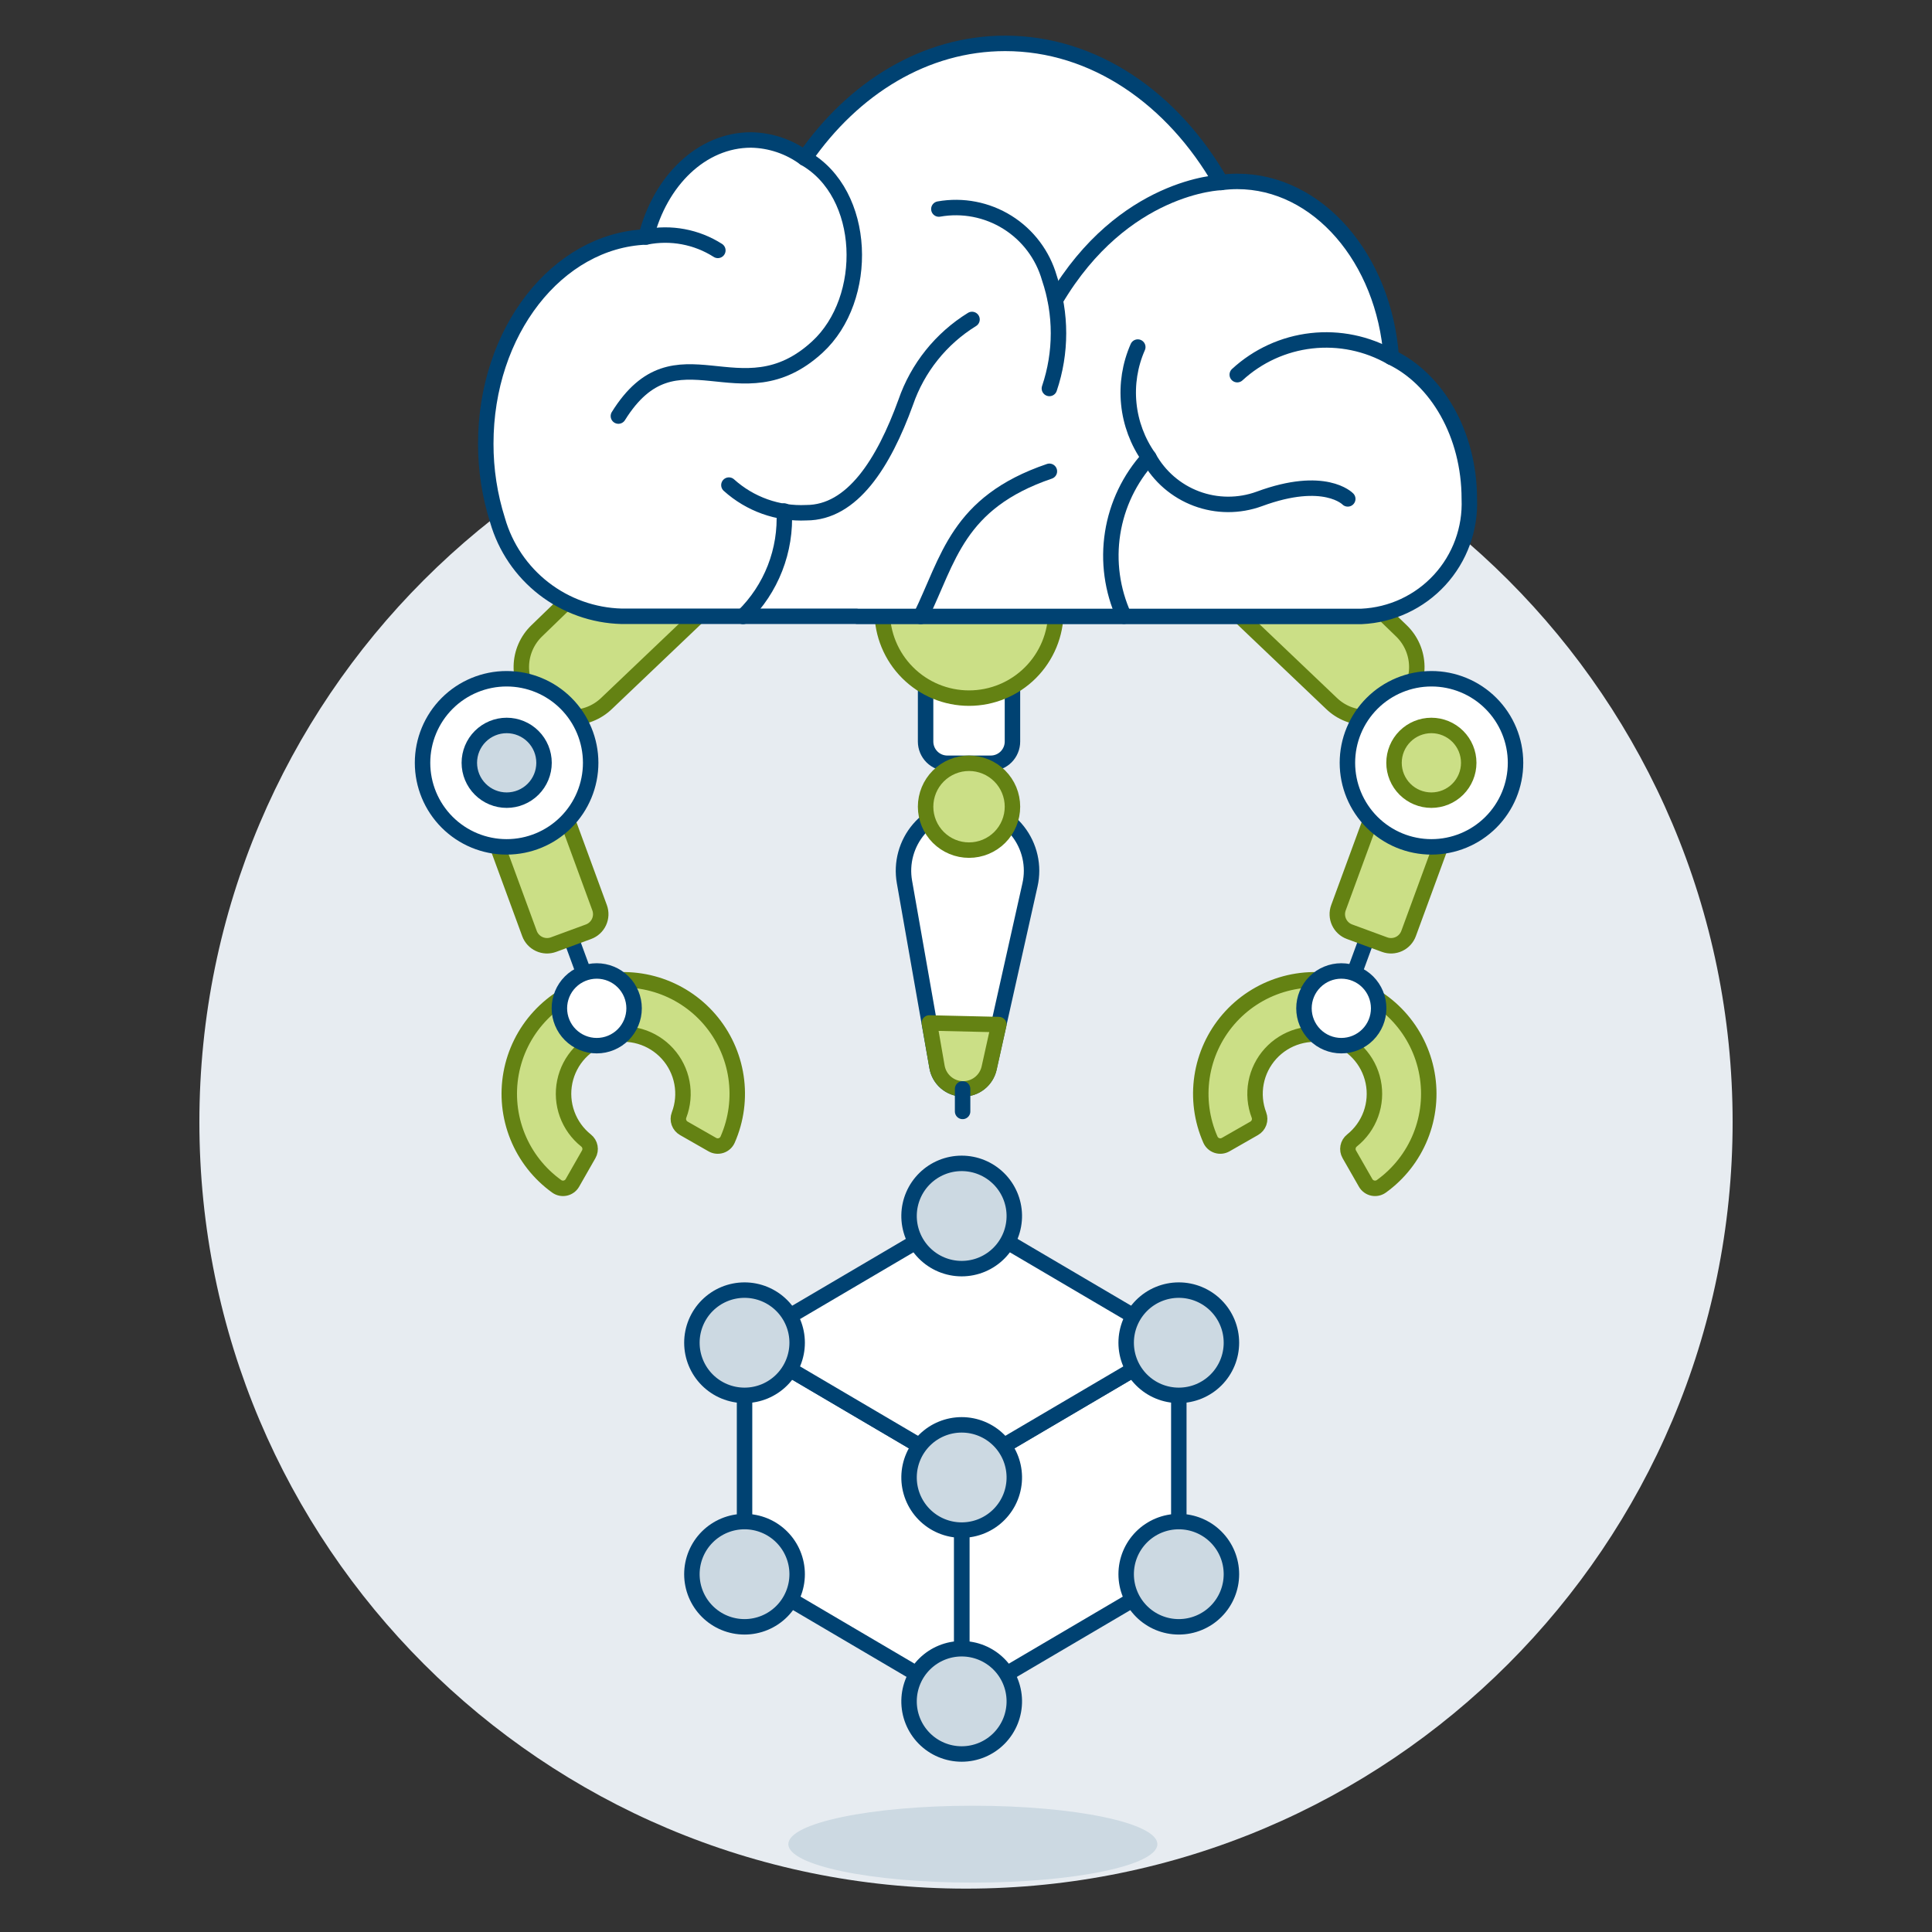 <?xml version="1.0" encoding="UTF-8"?>
<svg xmlns="http://www.w3.org/2000/svg" width="500" height="500" viewBox="0 0 500 500" fill="none">
  <rect x="0" y="0" width="500" height="500" fill="#333333" stroke="none"/>
  <g id="modeling-ai-4">
    <path id="Vector" d="M250 488.775C359.571 488.775 448.4 399.946 448.4 290.375C448.4 180.803 359.571 91.975 250 91.975C140.428 91.975 51.6 180.803 51.6 290.375C51.6 399.946 140.428 488.775 250 488.775Z" fill="#E7ECF1"></path>
    <path id="Vector_2" d="M348.798 256.413L355.464 238.26" stroke="#004272" stroke-width="4" stroke-linecap="round" stroke-linejoin="round"></path>
    <path id="Vector_3" d="M317.208 296.222C316.866 296.42 316.486 296.543 316.094 296.583C315.701 296.623 315.304 296.58 314.929 296.456C314.554 296.332 314.21 296.129 313.919 295.863C313.628 295.596 313.396 295.271 313.24 294.908C311.005 289.806 310.26 284.176 311.091 278.668C311.922 273.161 314.295 268.001 317.936 263.786C321.577 259.571 326.336 256.472 331.664 254.849C336.992 253.225 342.671 253.143 348.044 254.612C353.416 256.081 358.263 259.041 362.024 263.15C365.785 267.258 368.306 272.347 369.296 277.829C370.285 283.31 369.703 288.959 367.616 294.124C365.529 299.288 362.023 303.756 357.503 307.01C357.184 307.241 356.819 307.402 356.433 307.482C356.047 307.562 355.649 307.561 355.264 307.477C354.879 307.393 354.516 307.229 354.198 306.996C353.881 306.763 353.616 306.465 353.421 306.123L349.2 298.742C348.867 298.161 348.754 297.479 348.88 296.821C349.007 296.164 349.365 295.573 349.889 295.156C352.119 293.377 353.813 291.016 354.783 288.334C355.753 285.651 355.962 282.753 355.386 279.959C354.81 277.166 353.472 274.586 351.52 272.506C349.569 270.426 347.079 268.927 344.328 268.175C341.577 267.423 338.671 267.447 335.932 268.245C333.194 269.043 330.73 270.583 328.813 272.695C326.896 274.807 325.601 277.408 325.072 280.211C324.542 283.014 324.799 285.908 325.814 288.574C326.053 289.2 326.06 289.891 325.833 290.522C325.606 291.152 325.161 291.681 324.579 292.011L317.213 296.222H317.208Z" fill="#CBDF86" stroke="#648213" stroke-width="4" stroke-linecap="round" stroke-linejoin="round"></path>
    <path id="Vector_4" d="M363.008 181.716C361.818 182.948 360.397 183.933 358.826 184.615C357.254 185.297 355.564 185.663 353.851 185.692C352.139 185.72 350.437 185.411 348.844 184.782C347.251 184.152 345.798 183.215 344.567 182.023L320.928 159.51L339.121 140.483L362.691 163.27C363.923 164.46 364.908 165.882 365.59 167.453C366.273 169.025 366.639 170.715 366.668 172.428C366.697 174.141 366.388 175.843 365.759 177.436C365.131 179.03 364.194 180.484 363.003 181.716H363.008Z" fill="#CCD9E2"></path>
    <path id="Vector_5" d="M363.008 181.716C361.818 182.948 360.397 183.933 358.826 184.615C357.254 185.297 355.564 185.663 353.851 185.692C352.139 185.72 350.437 185.411 348.844 184.782C347.251 184.152 345.798 183.215 344.567 182.023L320.928 159.51L339.121 140.483L362.691 163.27C363.923 164.46 364.908 165.882 365.59 167.453C366.273 169.025 366.639 170.715 366.668 172.428C366.697 174.141 366.388 175.843 365.759 177.436C365.131 179.03 364.194 180.484 363.003 181.716H363.008Z" fill="#CBDF86" stroke="#648213" stroke-width="4" stroke-linecap="round" stroke-linejoin="round"></path>
    <path id="Vector_6" d="M364.542 241.593C364.323 242.189 363.989 242.736 363.559 243.204C363.129 243.671 362.611 244.049 362.035 244.316C361.459 244.583 360.836 244.734 360.201 244.761C359.567 244.787 358.933 244.688 358.337 244.469L349.26 241.131C348.058 240.689 347.08 239.788 346.542 238.625C346.003 237.463 345.948 236.134 346.388 234.931L357.221 205.424L375.374 212.091L364.542 241.593Z" fill="#CBDF86" stroke="#648213" stroke-width="4" stroke-linecap="round" stroke-linejoin="round"></path>
    <path id="Vector_7" d="M347.132 270.619C349.696 270.619 352.155 269.6 353.968 267.787C355.78 265.974 356.799 263.516 356.799 260.952C356.799 258.388 355.78 255.929 353.968 254.116C352.155 252.303 349.696 251.285 347.132 251.285C344.568 251.285 342.109 252.303 340.296 254.116C338.483 255.929 337.465 258.388 337.465 260.952C337.465 263.516 338.483 265.974 340.296 267.787C342.109 269.6 344.568 270.619 347.132 270.619Z" fill="white" stroke="#004272" stroke-width="4" stroke-linecap="round" stroke-linejoin="round"></path>
    <path id="Vector_8" d="M370.464 219.169C376.233 219.169 381.767 216.877 385.846 212.797C389.926 208.717 392.218 203.184 392.218 197.414C392.218 191.645 389.926 186.111 385.846 182.031C381.767 177.952 376.233 175.66 370.464 175.66C364.694 175.66 359.161 177.952 355.081 182.031C351.001 186.111 348.709 191.645 348.709 197.414C348.709 203.184 351.001 208.717 355.081 212.797C359.161 216.877 364.694 219.169 370.464 219.169Z" fill="white" stroke="#004272" stroke-width="4" stroke-linecap="round" stroke-linejoin="round"></path>
    <path id="Vector_9" d="M370.439 207.081C373.002 207.081 375.461 206.063 377.274 204.25C379.087 202.437 380.106 199.978 380.106 197.414C380.106 194.85 379.087 192.391 377.274 190.578C375.461 188.766 373.002 187.747 370.439 187.747C367.875 187.747 365.416 188.766 363.603 190.578C361.79 192.391 360.771 194.85 360.771 197.414C360.771 199.978 361.79 202.437 363.603 204.25C365.416 206.063 367.875 207.081 370.439 207.081Z" fill="#CCD9E2"></path>
    <path id="Vector_10" d="M370.439 207.081C373.002 207.081 375.461 206.063 377.274 204.25C379.087 202.437 380.106 199.978 380.106 197.414C380.106 194.85 379.087 192.391 377.274 190.578C375.461 188.766 373.002 187.747 370.439 187.747C367.875 187.747 365.416 188.766 363.603 190.578C361.79 192.391 360.771 194.85 360.771 197.414C360.771 199.978 361.79 202.437 363.603 204.25C365.416 206.063 367.875 207.081 370.439 207.081Z" fill="#CBDF86" stroke="#648213" stroke-width="4" stroke-linecap="round" stroke-linejoin="round"></path>
    <path id="Vector_11" d="M152.769 256.413L146.103 238.26" stroke="#004272" stroke-width="4" stroke-linecap="round" stroke-linejoin="round"></path>
    <path id="Vector_12" d="M184.355 296.227C184.697 296.424 185.077 296.546 185.47 296.585C185.863 296.625 186.26 296.581 186.634 296.456C187.009 296.332 187.353 296.129 187.644 295.863C187.935 295.596 188.166 295.27 188.323 294.908C190.558 289.806 191.303 284.176 190.472 278.668C189.641 273.161 187.268 268.001 183.627 263.786C179.986 259.571 175.227 256.472 169.899 254.849C164.571 253.225 158.892 253.143 153.519 254.612C148.146 256.081 143.299 259.041 139.539 263.15C135.778 267.258 133.257 272.347 132.267 277.829C131.278 283.31 131.86 288.959 133.947 294.124C136.034 299.288 139.54 303.756 144.06 307.01C144.379 307.242 144.744 307.403 145.129 307.484C145.515 307.565 145.914 307.563 146.299 307.479C146.685 307.396 147.048 307.231 147.365 306.998C147.683 306.764 147.947 306.466 148.142 306.123L152.353 298.742C152.686 298.161 152.8 297.48 152.675 296.822C152.549 296.164 152.192 295.573 151.668 295.156C149.436 293.378 147.74 291.016 146.767 288.333C145.795 285.649 145.585 282.749 146.16 279.953C146.735 277.158 148.073 274.576 150.025 272.494C151.978 270.413 154.469 268.912 157.222 268.159C159.975 267.407 162.883 267.431 165.623 268.229C168.363 269.028 170.828 270.57 172.746 272.684C174.663 274.798 175.958 277.401 176.486 280.206C177.015 283.011 176.756 285.907 175.739 288.574C175.5 289.2 175.493 289.891 175.72 290.522C175.946 291.152 176.391 291.681 176.974 292.011L184.355 296.227Z" fill="#CBDF86" stroke="#648213" stroke-width="4" stroke-linecap="round" stroke-linejoin="round"></path>
    <path id="Vector_13" d="M138.558 181.716C139.749 182.947 141.171 183.932 142.743 184.614C144.314 185.296 146.005 185.662 147.718 185.69C149.431 185.719 151.132 185.41 152.726 184.78C154.319 184.151 155.773 183.214 157.005 182.023L180.639 159.51L162.441 140.483L138.896 163.27C137.664 164.46 136.679 165.882 135.996 167.453C135.314 169.025 134.948 170.715 134.919 172.428C134.89 174.141 135.199 175.843 135.827 177.436C136.456 179.03 137.392 180.484 138.583 181.716H138.558Z" fill="#CCD9E2"></path>
    <path id="Vector_14" d="M138.558 181.716C139.749 182.947 141.171 183.932 142.743 184.614C144.314 185.296 146.005 185.662 147.718 185.69C149.431 185.719 151.132 185.41 152.726 184.78C154.319 184.151 155.773 183.214 157.005 182.023L180.639 159.51L162.441 140.483L138.896 163.27C137.664 164.46 136.679 165.882 135.996 167.453C135.314 169.025 134.948 170.715 134.919 172.428C134.89 174.141 135.199 175.843 135.827 177.436C136.456 179.03 137.392 180.484 138.583 181.716H138.558Z" fill="#CBDF86" stroke="#648213" stroke-width="4" stroke-linecap="round" stroke-linejoin="round"></path>
    <path id="Vector_15" d="M137.026 241.593C137.468 242.796 138.37 243.775 139.534 244.314C140.697 244.854 142.027 244.91 143.231 244.47L152.308 241.131C153.509 240.688 154.486 239.787 155.024 238.625C155.562 237.463 155.618 236.135 155.18 234.931L144.352 205.419L126.193 212.086L137.026 241.588V241.593Z" fill="#CBDF86" stroke="#648213" stroke-width="4" stroke-linecap="round" stroke-linejoin="round"></path>
    <path id="Vector_16" d="M154.436 270.619C156.999 270.619 159.458 269.6 161.271 267.787C163.084 265.974 164.103 263.516 164.103 260.952C164.103 258.388 163.084 255.929 161.271 254.116C159.458 252.303 156.999 251.285 154.436 251.285C151.872 251.285 149.413 252.303 147.6 254.116C145.787 255.929 144.769 258.388 144.769 260.952C144.769 263.516 145.787 265.974 147.6 267.787C149.413 269.6 151.872 270.619 154.436 270.619Z" fill="white" stroke="#004272" stroke-width="4" stroke-linecap="round" stroke-linejoin="round"></path>
    <path id="Vector_17" d="M131.109 219.169C136.879 219.169 142.412 216.877 146.492 212.797C150.572 208.717 152.864 203.184 152.864 197.414C152.864 191.645 150.572 186.111 146.492 182.031C142.412 177.952 136.879 175.66 131.109 175.66C125.339 175.66 119.806 177.952 115.726 182.031C111.646 186.111 109.354 191.645 109.354 197.414C109.354 203.184 111.646 208.717 115.726 212.797C119.806 216.877 125.339 219.169 131.109 219.169Z" fill="white" stroke="#004272" stroke-width="4" stroke-linecap="round" stroke-linejoin="round"></path>
    <path id="Vector_18" d="M131.129 207.081C133.693 207.081 136.152 206.063 137.965 204.25C139.777 202.437 140.796 199.978 140.796 197.414C140.796 194.85 139.777 192.391 137.965 190.578C136.152 188.766 133.693 187.747 131.129 187.747C128.565 187.747 126.106 188.766 124.293 190.578C122.48 192.391 121.462 194.85 121.462 197.414C121.462 199.978 122.48 202.437 124.293 204.25C126.106 206.063 128.565 207.081 131.129 207.081Z" fill="#CCD9E2"></path>
    <path id="Vector_19" d="M131.129 207.081C133.693 207.081 136.152 206.063 137.965 204.25C139.777 202.437 140.796 199.978 140.796 197.414C140.796 194.85 139.777 192.391 137.965 190.578C136.152 188.766 133.693 187.747 131.129 187.747C128.565 187.747 126.106 188.766 124.293 190.578C122.48 192.391 121.462 194.85 121.462 197.414C121.462 199.978 122.48 202.437 124.293 204.25C126.106 206.063 128.565 207.081 131.129 207.081Z" stroke="#004272" stroke-width="4" stroke-linecap="round" stroke-linejoin="round"></path>
    <path id="Vector_20" d="M250.784 208.772C248.331 208.717 245.896 209.206 243.654 210.205C241.413 211.204 239.422 212.688 237.823 214.55C236.225 216.412 235.059 218.605 234.411 220.971C233.762 223.338 233.647 225.819 234.073 228.235L242.505 276.144C242.779 277.704 243.586 279.122 244.788 280.154C245.99 281.186 247.513 281.769 249.097 281.803C250.681 281.84 252.229 281.327 253.477 280.352C254.725 279.376 255.596 277.998 255.942 276.452L266.566 228.974C267.102 226.58 267.1 224.096 266.559 221.703C266.019 219.309 264.955 217.066 263.443 215.133C261.931 213.201 260.009 211.628 257.815 210.528C255.622 209.428 253.212 208.828 250.759 208.772H250.784Z" fill="white"></path>
    <path id="Vector_21" d="M250.784 208.772C248.331 208.717 245.896 209.206 243.654 210.205C241.413 211.204 239.422 212.688 237.823 214.55C236.225 216.412 235.059 218.605 234.411 220.971C233.762 223.338 233.647 225.819 234.073 228.235L242.505 276.144C242.779 277.704 243.586 279.122 244.788 280.154C245.99 281.186 247.513 281.769 249.097 281.803C250.681 281.84 252.229 281.327 253.477 280.352C254.725 279.376 255.596 277.998 255.942 276.452L266.566 228.974C267.102 226.58 267.1 224.096 266.559 221.703C266.019 219.309 264.955 217.066 263.443 215.133C261.931 213.201 260.009 211.628 257.815 210.528C255.622 209.428 253.212 208.828 250.759 208.772H250.784Z" stroke="#004272" stroke-width="4" stroke-linecap="round" stroke-linejoin="round"></path>
    <path id="Vector_22" d="M258.497 265.158L255.992 276.452C255.639 277.998 254.763 279.376 253.512 280.351C252.261 281.326 250.711 281.839 249.125 281.804C247.539 281.768 246.014 281.186 244.808 280.156C243.602 279.125 242.788 277.71 242.505 276.149L240.521 264.741L258.497 265.158Z" fill="#CBDF86" stroke="#648213" stroke-width="4" stroke-linecap="round" stroke-linejoin="round"></path>
    <path id="Vector_23" d="M262.023 191.913C262.023 193.404 261.431 194.833 260.377 195.887C259.323 196.941 257.893 197.533 256.403 197.533H245.164C243.673 197.533 242.244 196.941 241.19 195.887C240.136 194.833 239.544 193.404 239.544 191.913V175.049H262.023V191.913Z" fill="white" stroke="#004272" stroke-width="4" stroke-linecap="round" stroke-linejoin="round"></path>
    <path id="Vector_24" d="M250.783 180.674C256.745 180.674 262.463 178.306 266.678 174.09C270.894 169.875 273.262 164.157 273.262 158.196C273.262 152.234 270.894 146.516 266.678 142.301C262.463 138.085 256.745 135.717 250.783 135.717C244.822 135.717 239.104 138.085 234.889 142.301C230.673 146.516 228.305 152.234 228.305 158.196C228.305 164.157 230.673 169.875 234.889 174.09C239.104 178.306 244.822 180.674 250.783 180.674Z" fill="#CCD9E2"></path>
    <path id="Vector_25" d="M250.783 180.674C256.745 180.674 262.463 178.306 266.678 174.09C270.894 169.875 273.262 164.157 273.262 158.196C273.262 152.234 270.894 146.516 266.678 142.301C262.463 138.085 256.745 135.717 250.783 135.717C244.822 135.717 239.104 138.085 234.889 142.301C230.673 146.516 228.305 152.234 228.305 158.196C228.305 164.157 230.673 169.875 234.889 174.09C239.104 178.306 244.822 180.674 250.783 180.674Z" fill="#CBDF86" stroke="#648213" stroke-width="4" stroke-linecap="round" stroke-linejoin="round"></path>
    <path id="Vector_26" d="M250.783 220.012C253.764 220.012 256.623 218.828 258.731 216.72C260.839 214.612 262.023 211.753 262.023 208.773C262.023 205.792 260.839 202.933 258.731 200.825C256.623 198.717 253.764 197.533 250.783 197.533C247.802 197.533 244.944 198.717 242.836 200.825C240.728 202.933 239.544 205.792 239.544 208.773C239.544 211.753 240.728 214.612 242.836 216.72C244.944 218.828 247.802 220.012 250.783 220.012Z" fill="#CBDF86" stroke="#648213" stroke-width="4" stroke-linecap="round" stroke-linejoin="round"></path>
    <path id="Vector_27" d="M249.122 281.804V287.637" stroke="#004272" stroke-width="4" stroke-linecap="round" stroke-linejoin="round"></path>
    <path id="Vector_28" d="M251.775 487.217C278.148 487.217 299.525 482.763 299.525 477.267C299.525 471.771 278.148 467.317 251.775 467.317C225.403 467.317 204.025 471.771 204.025 477.267C204.025 482.763 225.403 487.217 251.775 487.217Z" fill="#CCD9E2"></path>
    <path id="Vector_29" d="M248.879 380.552V440.052L305.076 406.994V347.494L248.879 380.552Z" fill="white" stroke="#004272" stroke-width="4" stroke-linecap="round" stroke-linejoin="round"></path>
    <path id="Vector_30" d="M192.688 347.494V406.994L248.879 440.052V380.552L192.688 347.494Z" fill="white" stroke="#004272" stroke-width="4" stroke-linecap="round" stroke-linejoin="round"></path>
    <path id="Vector_31" d="M192.688 347.494L248.879 380.552L305.076 347.494L248.879 314.44L192.688 347.494Z" fill="white" stroke="#004272" stroke-width="4" stroke-linecap="round" stroke-linejoin="round"></path>
    <path id="Vector_32" d="M262.5 314.44C262.534 316.25 262.207 318.049 261.539 319.732C260.87 321.414 259.872 322.946 258.604 324.239C257.336 325.531 255.823 326.558 254.154 327.259C252.485 327.959 250.692 328.32 248.882 328.32C247.071 328.32 245.279 327.959 243.61 327.259C241.94 326.558 240.427 325.531 239.16 324.239C237.892 322.946 236.894 321.414 236.225 319.732C235.556 318.049 235.23 316.25 235.264 314.44C235.332 310.874 236.797 307.476 239.343 304.978C241.89 302.48 245.315 301.08 248.882 301.08C252.449 301.08 255.874 302.48 258.42 304.978C260.967 307.476 262.431 310.874 262.5 314.44Z" fill="#CCD9E2" stroke="#004272" stroke-width="4" stroke-linecap="round" stroke-linejoin="round"></path>
    <path id="Vector_33" d="M262.5 382.11C262.534 383.92 262.207 385.719 261.539 387.401C260.87 389.084 259.872 390.616 258.604 391.908C257.336 393.201 255.823 394.227 254.154 394.928C252.485 395.629 250.692 395.99 248.882 395.99C247.071 395.99 245.279 395.629 243.61 394.928C241.94 394.227 240.427 393.201 239.16 391.908C237.892 390.616 236.894 389.084 236.225 387.401C235.556 385.719 235.23 383.92 235.264 382.11C235.332 378.543 236.797 375.146 239.343 372.647C241.89 370.149 245.315 368.75 248.882 368.75C252.449 368.75 255.874 370.149 258.42 372.647C260.967 375.146 262.431 378.543 262.5 382.11Z" fill="#CCD9E2" stroke="#004272" stroke-width="4" stroke-linecap="round" stroke-linejoin="round"></path>
    <path id="Vector_34" d="M262.5 440.052C262.534 441.862 262.207 443.661 261.539 445.344C260.87 447.026 259.872 448.558 258.604 449.851C257.336 451.143 255.823 452.17 254.154 452.87C252.485 453.571 250.692 453.932 248.882 453.932C247.071 453.932 245.279 453.571 243.61 452.87C241.94 452.17 240.427 451.143 239.16 449.851C237.892 448.558 236.894 447.026 236.225 445.344C235.556 443.661 235.23 441.862 235.264 440.052C235.332 436.485 236.797 433.088 239.343 430.59C241.89 428.091 245.315 426.692 248.882 426.692C252.449 426.692 255.874 428.091 258.42 430.59C260.967 433.088 262.431 436.485 262.5 440.052Z" fill="#CCD9E2" stroke="#004272" stroke-width="4" stroke-linecap="round" stroke-linejoin="round"></path>
    <path id="Vector_35" d="M318.691 347.494C318.692 349.282 318.34 351.053 317.657 352.706C316.973 354.359 315.97 355.861 314.706 357.126C313.441 358.391 311.94 359.395 310.288 360.08C308.636 360.765 306.865 361.118 305.076 361.119C303.288 361.119 301.516 360.768 299.864 360.084C298.211 359.4 296.709 358.397 295.444 357.133C294.179 355.869 293.175 354.368 292.49 352.715C291.805 351.063 291.452 349.292 291.451 347.504C291.45 343.891 292.884 340.426 295.437 337.871C297.99 335.316 301.454 333.88 305.066 333.878C308.679 333.877 312.144 335.311 314.699 337.864C317.254 340.418 318.69 343.881 318.691 347.494Z" fill="#CCD9E2" stroke="#004272" stroke-width="4" stroke-linecap="round" stroke-linejoin="round"></path>
    <path id="Vector_36" d="M206.303 347.494C206.304 351.106 204.87 354.571 202.317 357.126C199.764 359.681 196.3 361.117 192.688 361.119C189.075 361.12 185.61 359.686 183.055 357.133C180.5 354.58 179.064 351.116 179.063 347.504C179.062 345.715 179.414 343.944 180.097 342.291C180.781 340.638 181.784 339.136 183.048 337.871C184.313 336.606 185.814 335.602 187.466 334.917C189.118 334.232 190.889 333.879 192.678 333.878C194.466 333.878 196.238 334.229 197.89 334.913C199.543 335.597 201.045 336.6 202.31 337.864C203.575 339.128 204.579 340.63 205.264 342.282C205.949 343.934 206.302 345.705 206.303 347.494Z" fill="#CCD9E2" stroke="#004272" stroke-width="4" stroke-linecap="round" stroke-linejoin="round"></path>
    <path id="Vector_37" d="M318.691 407.4C318.691 411.013 317.257 414.477 314.702 417.031C312.148 419.586 308.684 421.021 305.071 421.021C301.459 421.021 297.995 419.586 295.44 417.031C292.886 414.477 291.451 411.013 291.451 407.4C291.451 403.788 292.886 400.324 295.44 397.77C297.995 395.215 301.459 393.78 305.071 393.78C308.684 393.78 312.148 395.215 314.702 397.77C317.257 400.324 318.691 403.788 318.691 407.4Z" fill="#CCD9E2" stroke="#004272" stroke-width="4" stroke-linecap="round" stroke-linejoin="round"></path>
    <path id="Vector_38" d="M206.303 407.4C206.303 411.013 204.868 414.477 202.314 417.031C199.759 419.586 196.295 421.021 192.683 421.021C189.07 421.021 185.606 419.586 183.052 417.031C180.497 414.477 179.063 411.013 179.062 407.4C179.063 403.788 180.497 400.324 183.052 397.77C185.606 395.215 189.07 393.78 192.683 393.78C196.295 393.78 199.759 395.215 202.314 397.77C204.868 400.324 206.303 403.788 206.303 407.4Z" fill="#CCD9E2" stroke="#004272" stroke-width="4" stroke-linecap="round" stroke-linejoin="round"></path>
    <path id="Vector_39" d="M221.728 159.53H352.374C360.099 159.179 367.371 155.782 372.597 150.081C377.822 144.381 380.576 136.841 380.254 129.115C380.254 112.375 371.862 98.12 360.057 92.456C358.227 66.951 341.09 46.947 320.199 46.947C318.79 46.947 317.381 47.047 315.983 47.23C303.533 25.466 283.187 11.226 260.138 11.226C239.4 11.226 220.85 22.762 208.271 40.921C204.233 37.95 199.371 36.308 194.358 36.224C181.547 36.224 170.828 46.814 167.192 61.322C144.163 62.269 125.717 85.824 125.717 114.815C125.704 121.546 126.733 128.239 128.767 134.655C130.78 141.67 134.977 147.86 140.748 152.327C146.519 156.793 153.563 159.304 160.859 159.495H221.728V159.53Z" fill="white"></path>
    <path id="Vector_40" d="M238.284 159.535C245.511 144.789 247.678 130.112 271.581 121.973" stroke="#004272" stroke-width="4" stroke-linecap="round" stroke-linejoin="round"></path>
    <path id="Vector_41" d="M192.301 159.534C195.917 156.008 198.737 151.75 200.573 147.045C202.408 142.34 203.217 137.297 202.945 132.254" stroke="#004272" stroke-width="4" stroke-linecap="round" stroke-linejoin="round"></path>
    <path id="Vector_42" d="M188.64 125.544C194.108 130.474 201.304 133.043 208.658 132.691C220.562 132.691 228.677 119.889 234.401 104.111C237.475 95.2 243.536 87.626 251.557 82.674" stroke="#004272" stroke-width="4" stroke-linecap="round" stroke-linejoin="round"></path>
    <path id="Vector_43" d="M315.968 47.23C315.968 47.23 290.747 47.875 273.144 77.62" stroke="#004272" stroke-width="4" stroke-linecap="round" stroke-linejoin="round"></path>
    <path id="Vector_44" d="M290.885 159.48C287.822 152.753 286.8 145.275 287.946 137.973C289.092 130.671 292.356 123.866 297.333 118.401" stroke="#004272" stroke-width="4" stroke-linecap="round" stroke-linejoin="round"></path>
    <path id="Vector_45" d="M360.058 92.456C353.797 88.874 346.558 87.381 339.391 88.192C332.224 89.002 325.502 92.075 320.199 96.964" stroke="#004272" stroke-width="4" stroke-linecap="round" stroke-linejoin="round"></path>
    <path id="Vector_46" d="M294.457 89.822C292.429 94.428 291.627 99.48 292.129 104.488C292.63 109.496 294.418 114.289 297.319 118.401C300.023 123.306 304.393 127.081 309.638 129.046C314.882 131.011 320.657 131.035 325.918 129.115C342.842 122.865 348.799 129.115 348.799 129.115" stroke="#004272" stroke-width="4" stroke-linecap="round" stroke-linejoin="round"></path>
    <path id="Vector_47" d="M167.192 61.331C173.603 60.043 180.264 61.287 185.778 64.803" stroke="#004272" stroke-width="4" stroke-linecap="round" stroke-linejoin="round"></path>
    <path id="Vector_48" d="M208.266 40.921C224.386 50.077 225.13 77.317 211.52 89.822C191.556 108.174 175.054 83.567 160.04 107.678" stroke="#004272" stroke-width="4" stroke-linecap="round" stroke-linejoin="round"></path>
    <path id="Vector_49" d="M271.581 100.536C274.721 91.268 274.721 81.224 271.581 71.956C269.868 65.968 265.995 60.827 260.711 57.529C255.428 54.231 249.109 53.009 242.977 54.1" stroke="#004272" stroke-width="4" stroke-linecap="round" stroke-linejoin="round"></path>
    <path id="Vector_50" d="M221.728 159.53H352.374C360.099 159.179 367.371 155.782 372.597 150.081C377.822 144.381 380.576 136.841 380.254 129.115C380.254 112.375 371.862 98.12 360.057 92.456C358.227 66.951 341.09 46.947 320.199 46.947C318.79 46.947 317.381 47.047 315.983 47.23C303.533 25.466 283.187 11.226 260.138 11.226C239.4 11.226 220.85 22.762 208.271 40.921C204.233 37.95 199.371 36.308 194.358 36.224C181.547 36.224 170.828 46.814 167.192 61.322C144.163 62.269 125.717 85.824 125.717 114.815C125.704 121.546 126.733 128.239 128.767 134.655C130.78 141.67 134.977 147.86 140.748 152.327C146.519 156.793 153.563 159.304 160.859 159.495H221.728V159.53Z" stroke="#004272" stroke-width="4" stroke-linecap="round" stroke-linejoin="round"></path>
  </g>
</svg>
